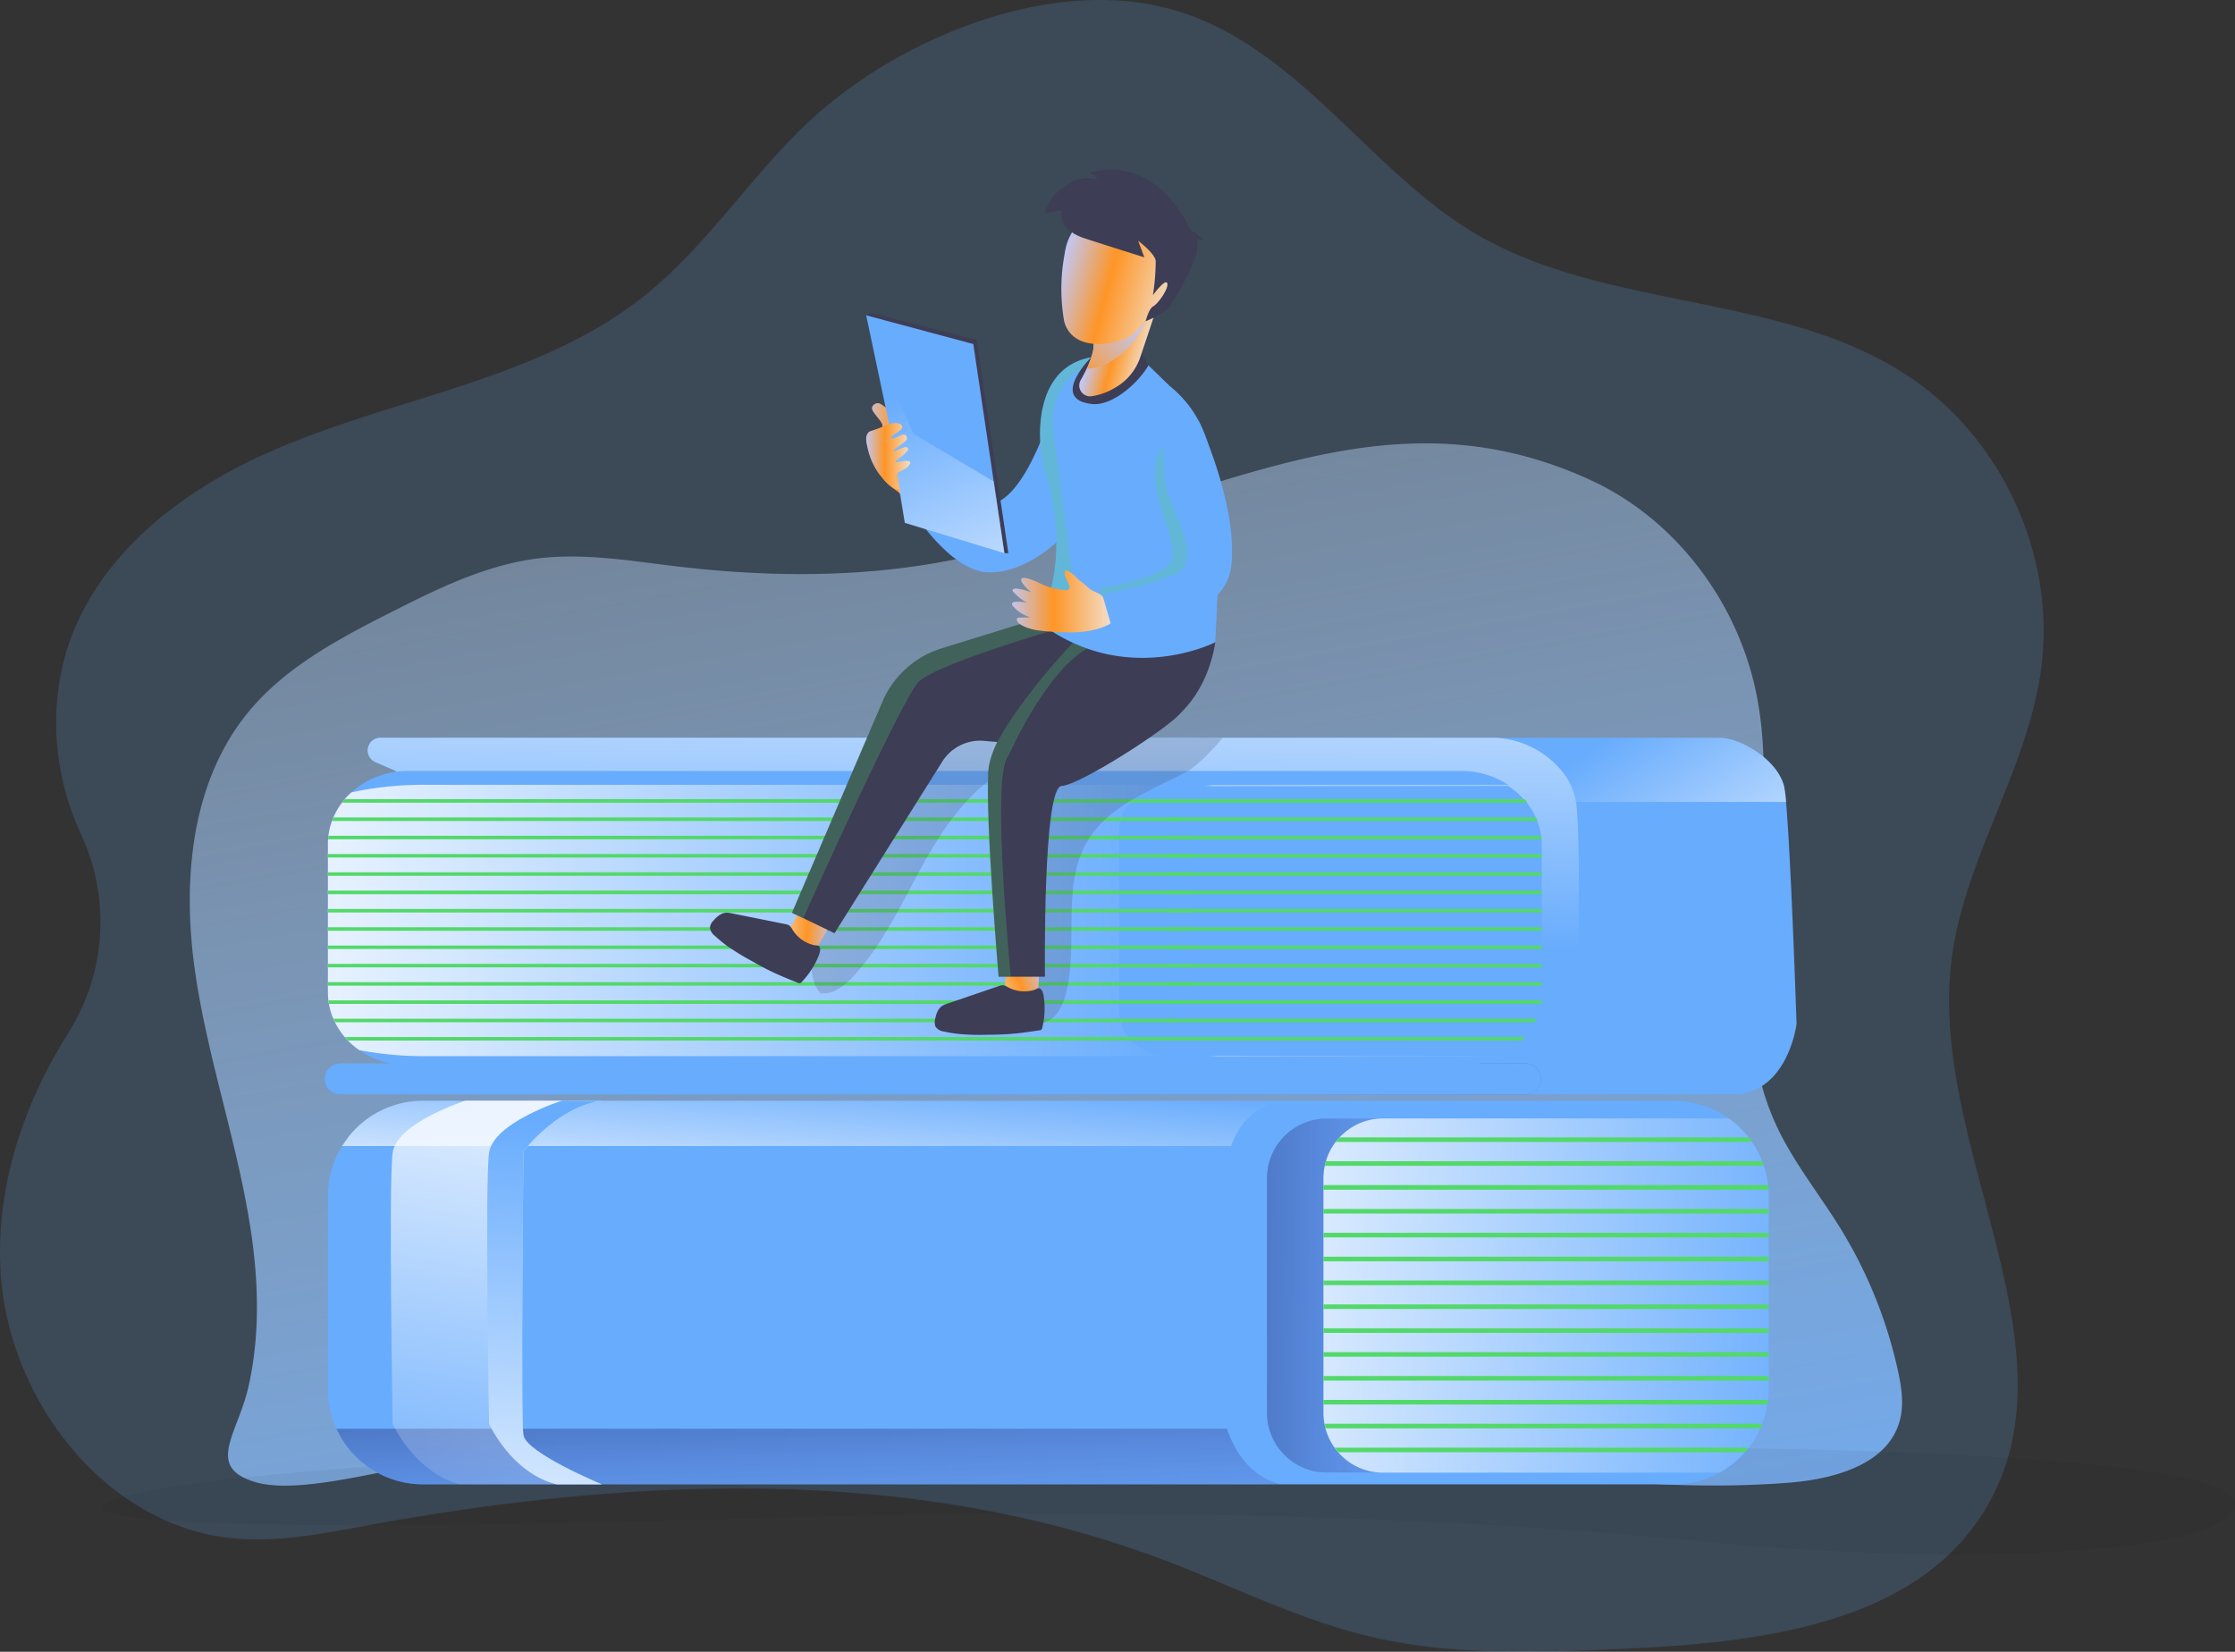 <svg xmlns="http://www.w3.org/2000/svg" xmlns:xlink="http://www.w3.org/1999/xlink" data-name="Layer 1" viewBox="0 0 808.6 597.63" class="d-none"><rect x="0" y="0" width="808.6" height="597.63" fill="#333333" stroke="none"/><defs><linearGradient id="f" x1="421.7" x2="259.72" y1="709.05" y2="-188.59" gradientUnits="userSpaceOnUse"><stop offset=".02" stop-color="#68acfd" class="stopColor68e1fd svgShape"/><stop offset="1" stop-color="#ffffff" stop-opacity="0" class="stopColorfff svgShape"/></linearGradient><linearGradient id="a" x1="589.63" x2="651.74" y1="263.09" y2="357.74" gradientUnits="userSpaceOnUse"><stop offset="0" stop-color="#ffffff" stop-opacity="0" class="stopColorfff svgShape"/><stop offset=".99" stop-color="#ffffff" class="stopColorfff svgShape"/></linearGradient><linearGradient id="g" x1="353.1" x2="354.87" y1="341.1" y2="180.86" xlink:href="#a"/><linearGradient id="b" x1="413.67" x2="330.43" y1="210.5" y2="410.73" gradientUnits="userSpaceOnUse"><stop offset=".17" stop-color="#00012e" class="stopColor00272e svgShape"/><stop offset="1" stop-color="#595bd4" stop-opacity="0" class="stopColor69b9eb svgShape"/></linearGradient><linearGradient id="h" x1="291.54" x2="295.76" y1="452.05" y2="573.53" xlink:href="#b"/><linearGradient id="i" x1="296.84" x2="291.53" y1="385.27" y2="451.67" xlink:href="#a"/><linearGradient id="j" x1="374.49" x2="543.27" y1="466.81" y2="468.67" gradientUnits="userSpaceOnUse"><stop offset=".18" stop-color="#00012e" class="stopColor00272e svgShape"/><stop offset="1" stop-color="#595bd4" stop-opacity="0" class="stopColor69b9eb svgShape"/></linearGradient><linearGradient id="c" x1="664.15" x2="413.72" y1="477.06" y2="456.41" gradientUnits="userSpaceOnUse"><stop offset="0" stop-color="#68acfd" class="stopColor68e1fd svgShape"/><stop offset="1" stop-color="#ffffff" class="stopColorfff svgShape"/></linearGradient><linearGradient id="k" x1="560.92" x2="421.25" y1="338.84" y2="327.33" xlink:href="#c"/><linearGradient id="l" x1="428.28" x2="57.02" y1="333.07" y2="333.07" xlink:href="#a"/><linearGradient id="d" x1="549.28" x2="551.89" y1="387.46" y2="387.46" gradientUnits="userSpaceOnUse"><stop offset="0" stop-color="#68acfd" class="stopColor68e1fd svgShape"/><stop offset="1" stop-color="#595bd4" class="stopColor69b9eb svgShape"/></linearGradient><linearGradient id="m" x1="553.11" x2="554.51" y1="291.29" y2="291.29" xlink:href="#d"/><linearGradient id="n" x1="557.44" x2="557.9" y1="298.87" y2="298.87" xlink:href="#d"/><linearGradient id="o" x1="166.75" x2="201.12" y1="566.16" y2="356.44" xlink:href="#a"/><linearGradient id="p" x1="204.8" x2="189.36" y1="402.31" y2="593.6" gradientUnits="userSpaceOnUse"><stop offset=".02" stop-color="#68acfd" class="stopColor68e1fd svgShape"/><stop offset="1" stop-color="#ffffff" class="stopColorfff svgShape"/></linearGradient><linearGradient id="e" x1="301.88" x2="278.8" y1="337.15" y2="335.24" gradientUnits="userSpaceOnUse"><stop offset="0" stop-color="#c4c5ec" class="stopColorecc4d7 svgShape"/><stop offset=".42" stop-color="#fe9526" class="stopColorefd4d1 svgShape"/><stop offset="1" stop-color="#f2dec9" class="stopColorf2eac9 svgShape"/></linearGradient><linearGradient id="q" x1="993.13" x2="970.39" y1="-655.81" y2="-657.68" gradientTransform="rotate(-26.85 2798.443 1136.516)" xlink:href="#e"/><linearGradient id="r" x1="249.61" x2="269.25" y1="782.15" y2="782.15" gradientTransform="rotate(15 2804.344 1010.179)" xlink:href="#e"/><linearGradient id="s" x1="262.51" x2="227.89" y1="767.91" y2="825.51" gradientTransform="rotate(15 2804.344 1010.179)" xlink:href="#e"/><linearGradient id="t" x1="231.94" x2="273.53" y1="754.9" y2="754.9" gradientTransform="rotate(15 2804.344 1010.179)" xlink:href="#e"/><linearGradient id="u" x1="367.48" x2="403.33" y1="217.66" y2="217.66" xlink:href="#e"/><linearGradient id="v" x1="330.7" x2="338.81" y1="178.29" y2="178.29" gradientUnits="userSpaceOnUse"><stop offset="0" stop-color="#181966" class="stopColor183866 svgShape"/><stop offset="1" stop-color="#167ffc" class="stopColor1a7fc1 svgShape"/></linearGradient><linearGradient id="w" x1="314.79" x2="338.64" y1="165.12" y2="165.12" xlink:href="#e"/><linearGradient id="x" x1="327.09" x2="375.33" y1="142.14" y2="258.79" xlink:href="#a"/><linearGradient id="y" x1="314.79" x2="330.75" y1="165.11" y2="165.11" xlink:href="#e"/></defs><path fill="#68acfd" d="M293.09 43.6c-21.25 19.69-37 45-59.58 63.11-38.18 30.68-90 36.78-134.9 56.31-29.7 12.92-57.86 33.39-71 63-10.65 23.93-9.27 52.29 1.76 76a75.1 75.1 0 0 1-4.58 71.59C8.44 399.51-1.42 429.1.17 459.49c2.46 46.74 37.95 92.85 84.56 97.15 16 1.48 32.08-1.77 47.92-4.67 95.67-17.5 196.93-22.02 287.93 12.27 24.94 9.4 48.95 21.65 74.88 27.83 30.29 7.22 61.87 5.85 93 4.44 48.58-2.2 105.26-9 130.07-50.84 34.39-58-20.39-130.41-12.6-197.37 4.31-37 27.64-69.54 32.56-106.43 5.34-40.1-13.67-82.49-47.17-105.17-46.52-31.49-110.85-23.85-158.88-53-38-23.07-64.12-68.15-108.92-80.42-43.94-12.02-98.45 10.67-130.43 40.32Z" opacity=".18" class="color68e1fd svgShape"/><path fill="url(#f)" d="M92.34 446.46c-4.7-32.27-15.91-63.34-20.45-95.64S70.51 283 91.2 257.77c13.5-16.43 32.9-26.68 51.87-36.29 16.87-8.55 34.24-17.07 53-19.39 16.54-2 33.23.85 49.77 2.83 31.12 3.72 62.81 4.21 93.7-1.09C379.87 196.9 418 180.89 457.41 170c38.61-10.66 76.83-16.09 120 4 29.84 13.9 51.86 42.92 59 75 11.54 51.83-14.52 109.27 7.39 157.63 6.18 13.62 15.78 25.36 23.62 38.1a166 166 0 0 1 20.58 50.9c1.37 6.19 2.38 12.72.63 18.81-4.5 15.6-23.78 20.79-40 22.07-53.93 4.26-107.81-5.8-161.6-11.65-87.32-9.48-175.43-7.81-262.9-1.28q-32.12 2.4-64.18 5.6c-17.25 1.69-50 12-66.26 7.09-18.13-5.49-6.23-17.38-2.39-34.45 4.13-18.07 3.7-37.12 1.04-55.36Z" transform="translate(-1.42 -.05)" style="isolation:isolate"/><path fill="#68acfd" d="M383.99 137.18s-8.27 33.62-20.63 43c-12.76 9.68-26-8.92-26-8.92L330 184.58s13.63 22 27.37 22.51 25.8-11.79 25.8-11.79Z" class="color68e1fd svgShape"/><path fill="#3d3d56" d="m313.37 114.09 1.87-.83 38.12 9.69 11.45 77.2h-1.43l-50.01-86.06z" class="color3f3d56 svgShape"/><path fill="#000005" d="M133.05 530.65s-83.15 5.57-95.11 13.54 81.7 9.72 231.15 5.23 264.52 0 346 8.22 192 6.63 193.53-13.5-201.75-20.37-201.75-20.37Z" opacity=".05" class="color000405 svgShape"/><path fill="#68acfd" d="M649.98 370.41s-2.79 23.22-20.73 25.5h-78.78l-11.21-128.96h83c6.7 0 20.43 7.22 23.17 17.44a44.1 44.1 0 0 1 .73 5.73c1.8 19.83 3.82 80.29 3.82 80.29Z" class="color68e1fd svgShape"/><path fill="url(#a)" d="M647.6 290.19h-76l-22.56-22.14L548 267h75.7c6.7 0 20.43 7.22 23.17 17.44a44.1 44.1 0 0 1 .73 5.75Z" transform="translate(-1.42 -.05)" style="isolation:isolate"/><path fill="#68acfd" d="m143.22 278.95-7.42-3.23a4.58 4.58 0 0 1 1.83-8.78h401.63a33 33 0 0 1 25.93 12.2 23.27 23.27 0 0 1 5 11c1.81 12.07.7 64.64.2 84.38-.27 10.72-8.17 19.95-18.81 21.28l-1.14.11h-389Z" class="color68e1fd svgShape"/><path fill="#68acfd" d="m143.22 278.95-7.42-3.23a4.58 4.58 0 0 1 1.83-8.78h401.63a33 33 0 0 1 25.93 12.2 23.27 23.27 0 0 1 5 11c1.81 12.07.7 64.64.2 84.38-.27 10.72-8.17 19.95-18.81 21.28l-1.14.11h-389Z" class="color68e1fd svgShape"/><path fill="url(#g)" d="M571.84 374.57c-.27 10.72-8.17 19.95-18.81 21.28l-1.14.11h-389L144.64 279l-7.42-3.23a4.58 4.58 0 0 1 1.83-8.78h401.63a33 33 0 0 1 25.93 12.2 23.27 23.27 0 0 1 5 11c1.84 12.07.73 64.64.23 84.38Z" transform="translate(-1.42 -.05)" style="isolation:isolate"/><path fill="url(#b)" d="M124.5 396h428.8a5.6 5.6 0 0 0 5.6-5.59 5.6 5.6 0 0 0-5.6-5.6H124.5a5.6 5.6 0 0 0-5.6 5.6 5.6 5.6 0 0 0 5.6 5.59Z" opacity=".61" transform="translate(-1.42 -.05)"/><path fill="#68acfd" d="M123.08 395.95h428.8a5.6 5.6 0 0 0 5.6-5.59 5.6 5.6 0 0 0-5.6-5.6h-428.8a5.6 5.6 0 0 0-5.6 5.6 5.6 5.6 0 0 0 5.6 5.59ZM639.87 432.69v69.95a34.41 34.41 0 0 1-34.41 34.42h-452.4a34.36 34.36 0 0 1-34.41-34.42v-69.95a34.18 34.18 0 0 1 5.1-18 31.74 31.74 0 0 1 2.42-3.44 34.34 34.34 0 0 1 26.89-12.95h452.4a34.41 34.41 0 0 1 34.41 34.43Z" class="color68e1fd svgShape"/><path fill="url(#h)" d="M465.12 537.11H154.48A34.41 34.41 0 0 1 123.17 517h322.19s4.64 17 19.76 20.11Z" opacity=".61" transform="translate(-1.42 -.05)"/><path fill="url(#i)" d="M465.12 398.31c-14.28 2.36-18.27 16.39-18.27 16.39H125.17l2.42-3.44a34.34 34.34 0 0 1 26.89-12.95Z" transform="translate(-1.42 -.05)" style="isolation:isolate"/><path fill="url(#j)" d="M641.29 432.74v69.95a34.38 34.38 0 0 1-17.79 30.14H481.41a21.6 21.6 0 0 1-21.61-21.6v-84.87a21.6 21.6 0 0 1 21.61-21.61h145.51a34.4 34.4 0 0 1 14.37 27.99Z" opacity=".61" transform="translate(-1.42 -.05)"/><path fill="url(#c)" d="M641.29 432.74v69.95a35.25 35.25 0 0 1-.21 3.86c-.06.56-.14 1.11-.23 1.66a33 33 0 0 1-1.9 7c-.21.57-.44 1.12-.7 1.67a34.17 34.17 0 0 1-4.2 7c-.44.56-.9 1.12-1.39 1.66a34.33 34.33 0 0 1-9.16 7.35H501.83a21.51 21.51 0 0 1-16.23-7.35 20.88 20.88 0 0 1-1.32-1.66 21.13 21.13 0 0 1-3.31-7c-.15-.54-.27-1.1-.37-1.67a20.59 20.59 0 0 1-.37-3.95v-84.9a20.89 20.89 0 0 1 .48-4.5 13.41 13.41 0 0 1 .41-1.66 21.11 21.11 0 0 1 3.56-7 18.46 18.46 0 0 1 1.41-1.66 21.49 21.49 0 0 1 15.74-6.82h125.09a34.22 34.22 0 0 1 7.09 6.82c.42.54.83 1.09 1.22 1.66a33.44 33.44 0 0 1 3.7 7c.22.55.43 1.11.6 1.66a32.45 32.45 0 0 1 1.54 7c.07.55.12 1.11.15 1.67.05.7.07 1.47.07 2.21Z" transform="translate(-1.42 -.05)"/><path fill="#53d86a" d="M633.81 413.18H483.26a18.46 18.46 0 0 1 1.41-1.66h147.91c.43.54.84 1.09 1.23 1.66ZM638.11 421.81H479.29a13.41 13.41 0 0 1 .41-1.66h157.81c.22.55.43 1.11.6 1.66ZM639.8 430.45h-161v-1.67h160.85c.07.55.12 1.11.15 1.67ZM478.81 437.42h161.07v1.66H478.81zM478.81 446.05h161.07v1.66H478.81zM478.81 454.69h161.07v1.66H478.81zM478.81 463.33h161.07v1.65H478.81zM478.81 471.96h161.07v1.65H478.81zM478.81 480.6h161.07v1.65H478.81zM478.81 489.23h161.07v1.65H478.81zM478.81 497.87h161.07v1.66H478.81zM639.66 506.5c-.06.56-.14 1.11-.23 1.66H478.81v-1.66ZM637.58 515.13c-.21.57-.44 1.12-.7 1.67h-157.3c-.15-.54-.27-1.1-.37-1.67ZM632.63 523.77c-.44.56-.9 1.12-1.39 1.66H484.18a20.88 20.88 0 0 1-1.32-1.66Z" class="colorfff svgShape"/><path fill="#68acfd" d="M440.26 382.13h102.5a31.11 31.11 0 0 1-14 3.28H147.64a30.62 30.62 0 0 1-17.66-5.46 27 27 0 0 1-4.07-3.45c-.4-.41-.79-.84-1.16-1.27a26.12 26.12 0 0 1-3.54-5.35c-.21-.42-.41-.85-.59-1.27a23.57 23.57 0 0 1-1.6-5.35c-.07-.42-.14-.84-.19-1.28a24 24 0 0 1-.18-2.95v-53.66c0-.58 0-1.15.06-1.71s.07-.85.12-1.27a23.89 23.89 0 0 1 1.29-5.35c.16-.43.33-.85.51-1.28a25.11 25.11 0 0 1 3.12-5.34c.33-.43.67-.86 1-1.28a27.22 27.22 0 0 1 2.37-2.44 30.39 30.39 0 0 1 20.52-7.75h381.12a30.84 30.84 0 0 1 16.87 5H440.26a19.52 19.52 0 0 0-4.76.58 18.46 18.46 0 0 0-8.5 4.64 13 13 0 0 0-1.19 1.28 15.85 15.85 0 0 0-3 5.34 11.55 11.55 0 0 0-.35 1.28 14.54 14.54 0 0 0-.4 3.45v65.07a15.29 15.29 0 0 0 .31 3 10.72 10.72 0 0 0 .32 1.27 15.63 15.63 0 0 0 2.78 5.35 14.84 14.84 0 0 0 1.11 1.27 17.89 17.89 0 0 0 6.07 4.12 19.43 19.43 0 0 0 7.61 1.53Z" class="color68e1fd svgShape"/><path fill="url(#k)" d="M559.16 305.81v54.29c0 .3 0 .62-.06.92s-.05.61-.08.91-.08.56-.11.83-.07.43-.11.64a2 2 0 0 1-.06.32c-.05.29-.11.59-.18.88s-.09.38-.15.57-.09.37-.15.56-.11.4-.17.6l-.21.61c0 .17-.1.33-.16.49s-.16.43-.25.64l-.27.65a2.21 2.21 0 0 1-.16.35 4.31 4.31 0 0 1-.22.49c-.06.14-.14.28-.21.42s-.21.43-.33.63-.34.65-.53 1l-.31.5c-.28.46-.57.9-.88 1.33-.16.23-.32.44-.48.65-.32.43-.66.84-1 1.25s-.76.86-1.17 1.27a27.82 27.82 0 0 1-2.61 2.35.2.2 0 0 1-.07.06c-.3.24-.6.46-.91.69l-1 .69-1 .64c-.32.2-.64.38-1 .57l-1.15.61H441.68a19.6 19.6 0 0 1-7.61-1.51 18 18 0 0 1-6.07-4.1 14.84 14.84 0 0 1-1.11-1.27 15.41 15.41 0 0 1-2.78-5.32 10.56 10.56 0 0 1-.32-1.26 15.17 15.17 0 0 1-.31-3v-64.82a14.44 14.44 0 0 1 .4-3.43 11.38 11.38 0 0 1 .35-1.27 15.72 15.72 0 0 1 3-5.31 13 13 0 0 1 1.19-1.28 18.61 18.61 0 0 1 8.5-4.62 20 20 0 0 1 4.76-.57h105.37c.46.3.92.61 1.36.94l.51.38a24.33 24.33 0 0 1 2 1.66l.55.52.4.4.54.56.54.6.11.13.08.1c.32.38.64.78.94 1.18.16.2.31.41.46.61a.28.28 0 0 0 .06.08q.4.58.78 1.17l.43.7c.26.44.51.9.74 1.35.11.24.23.46.34.69s.22.48.31.71.19.42.27.64.17.42.24.63.15.42.22.63a20 20 0 0 1 .73 2.65 2.41 2.41 0 0 1 .07.35c0 .21.08.42.12.63s.11.71.16 1.06.1.84.12 1.27v.68c0 .23.03.68.03 1.03Z" transform="translate(-1.42 -.05)"/><path fill="#68acfd" d="M432.65 380.61q-3.39.82-7 1.52H153.92a124.59 124.59 0 0 1-23.94-2.18 27 27 0 0 1-4.07-3.45c-.4-.41-.79-.84-1.16-1.27a26.12 26.12 0 0 1-3.54-5.35c-.21-.42-.41-.85-.59-1.27a23.57 23.57 0 0 1-1.6-5.35c-.07-.42-.14-.84-.19-1.28a24 24 0 0 1-.18-2.95v-53.66c0-.58 0-1.15.06-1.71s.07-.85.12-1.27a23.89 23.89 0 0 1 1.29-5.35c.16-.43.33-.85.51-1.28a25.11 25.11 0 0 1 3.12-5.34c.33-.43.67-.86 1-1.28a27.22 27.22 0 0 1 2.37-2.44 122.35 122.35 0 0 1 26.8-2.75h279.34l2.24.58a18.46 18.46 0 0 0-8.5 4.64 13 13 0 0 0-1.19 1.28 15.85 15.85 0 0 0-3 5.34 11.55 11.55 0 0 0-.35 1.28 14.54 14.54 0 0 0-.4 3.45v65.07a15.29 15.29 0 0 0 .31 3 10.72 10.72 0 0 0 .32 1.27 15.63 15.63 0 0 0 2.78 5.35 14.84 14.84 0 0 0 1.11 1.27 17.89 17.89 0 0 0 6.07 4.13Z" class="color68e1fd svgShape"/><path fill="url(#l)" d="M434.07 380.66q-3.39.82-7 1.52H155.34A124.59 124.59 0 0 1 131.4 380a27 27 0 0 1-4.07-3.45c-.4-.41-.79-.84-1.16-1.27a26.12 26.12 0 0 1-3.54-5.35c-.21-.42-.41-.85-.59-1.27a23.57 23.57 0 0 1-1.6-5.35c-.07-.42-.14-.84-.19-1.28a24 24 0 0 1-.18-2.95v-53.66c0-.58 0-1.15.06-1.71s.07-.85.12-1.27a23.89 23.89 0 0 1 1.29-5.35c.16-.43.33-.85.51-1.28a25.11 25.11 0 0 1 3.12-5.34c.33-.43.67-.86 1-1.28a27.22 27.22 0 0 1 2.37-2.44 122.35 122.35 0 0 1 26.8-2.75h279.34l2.24.58a18.46 18.46 0 0 0-8.5 4.64 13 13 0 0 0-1.19 1.28 15.85 15.85 0 0 0-3 5.34 11.55 11.55 0 0 0-.35 1.28 14.54 14.54 0 0 0-.4 3.45v65.07a15.29 15.29 0 0 0 .31 3 10.72 10.72 0 0 0 .32 1.27 15.63 15.63 0 0 0 2.78 5.35 14.84 14.84 0 0 0 1.11 1.27 17.89 17.89 0 0 0 6.07 4.13Z" transform="translate(-1.42 -.05)" style="isolation:isolate"/><path fill="url(#d)" d="M551.89 386.16a24.64 24.64 0 0 1-2.61 2.6 27.85 27.85 0 0 0 2.61-2.6Z" transform="translate(-1.42 -.05)"/><path fill="url(#m)" d="M554.51 292.28c-.15-.23-.3-.46-.46-.68-.3-.44-.62-.88-.94-1.3.5.64.97 1.3 1.4 1.98Z" transform="translate(-1.42 -.05)"/><path fill="url(#n)" d="M557.68 298.87c.08.23.15.46.22.69-.13-.47-.29-.93-.46-1.39.09.23.17.46.24.7Z" transform="translate(-1.42 -.05)"/><path fill="#68acfd" d="M557.74 305.76v54.89c0 .52-.05.77-.1 1.16a23.21 23.21 0 0 1-1.06 4.84c-.12.39-.25.77-.4 1.14a27.23 27.23 0 0 1-13.37 14.34H423.05c-9.24 0-16.87-6.24-18-14.32a7.35 7.35 0 0 1-.12-1.16 8.37 8.37 0 0 1-.05-1v-64.76c0-9.11 8.14-16.48 18.2-16.48h122.55c7.34 4.76 12.11 12.54 12.11 21.35Z" class="color68e1fd svgShape"/><path fill="#53d86a" d="M552.63 290.42H425.81a13 13 0 0 1 1.19-1.28h124.58c.38.42.72.81 1.05 1.28ZM556.26 297.04h-133.8a11 11 0 0 1 .35-1.28h132.95c.18.42.35.85.5 1.28ZM557.69 303.66H422.06v-1.28h135.52c0 .42.08.85.11 1.28ZM422.06 309h135.69v1.28H422.06zM422.06 315.62h135.69v1.28H422.06zM422.06 322.24h135.69v1.28H422.06zM422.06 328.87h135.69v1.27H422.06zM422.06 335.49h135.69v1.27H422.06zM422.06 342.11h135.69v1.27H422.06zM422.06 348.73h135.69V350H422.06zM422.06 355.35h135.69v1.28H422.06zM557.76 361.95a11.83 11.83 0 0 0 0 1.28h-135.7v-1.28ZM555.77 368.59c0 .43-.55.85-.59 1.28H422.69a10.41 10.41 0 0 1-.32-1.28Z" class="colorfff svgShape"/><path fill="#53d86a" d="M430.68 290.42H123.75c.33-.43.67-.86 1-1.28h303.49c.84.42 1.65.81 2.44 1.28ZM427.92 297.04h-307.8c.16-.43.33-.85.51-1.28h306.08a15.81 15.81 0 0 1 1.21 1.28ZM431.32 303.66H118.71c0-.43.07-.85.12-1.27h312.19a11.15 11.15 0 0 1 .3 1.27ZM118.64 309h312.82v1.27H118.64zM118.64 315.62h312.82v1.27H118.64zM118.64 322.24h312.82v1.28H118.64zM118.64 328.87h312.82v1.27H118.64zM118.64 335.5h312.82v1.26H118.64zM118.64 342.11h312.82v1.26H118.64zM118.64 348.73h312.82V350H118.64zM118.64 355.35h312.82v1.28H118.64zM431.04 361.95a12.31 12.31 0 0 1-.47 1.28H119.02c-.07-.42-.14-.84-.19-1.28ZM426.75 368.6a17.74 17.74 0 0 1-1.41 1.27H121.21c-.21-.42-.41-.85-.59-1.27Z" class="colorfff svgShape"/><path fill="#3d3d56" d="M442.37 266.95c-4.51 5.42-10.34 10.87-12.65 12.08-13.14 6.92-28.36 12.27-36.07 24.92-9.76 16-3.45 36.93-7.93 55.15-.82 3.32-2.09 6.71-4.66 9s-6.7 3.07-9.43 1c-2.4-1.81-3-5.09-3.45-8.06a315.38 315.38 0 0 1-.44-84.55c-15 6.7-25.15 20.84-33.16 35.14s-14.73 29.63-25.89 41.64c-3.17 3.4-7.34 6.73-11.94 6.07-5.53-7-2.63-17.23.51-25.61 6.29-16.83 12.6-33.7 20.7-49.75 2.62-5.2 5.53-10.42 9.93-14.24a25.61 25.61 0 0 1 3.88-2.77Z" opacity=".2" class="color3f3d56 svgShape"/><path fill="#53d86a" d="M551.64 375.22c-.34.45-.72.8-1.1 1.27H125.91c-.4-.41-.79-.84-1.16-1.27Z" class="colorfff svgShape"/><path fill="url(#o)" d="M219.2 537.11h-51.31c-16.45-4.14-24.42-21.93-24.42-21.93s-1.49-87 0-98 26.41-18.9 26.41-18.9h49.32c-16.45 2.36-28.4 18.4-28.4 18.4s-1 96.15 0 102.62 28.4 17.81 28.4 17.81Z" transform="translate(-1.42 -.05)" style="isolation:isolate"/><path fill="url(#p)" d="M219.2 537.11h-16.45c-16.43-4.14-24.4-21.93-24.4-21.93s-1.5-87 0-98 26.4-18.9 26.4-18.9h14.45c-16.45 2.36-28.4 18.4-28.4 18.4s-1 96.15 0 102.62 28.4 17.81 28.4 17.81Z" transform="translate(-1.42 -.05)" style="isolation:isolate"/><path fill="url(#e)" d="m289.24 329.8-4.78 8.3 11.1 4.83 4.59-7.9-10.91-5.23z"/><path fill="url(#q)" d="m363.87 352.09-.52 9.25 12.1-.7.51-8.55h-12.09z"/><path fill="#3d3d56" d="M286.64 336.26a4.36 4.36 0 0 0-1-1.33 3.78 3.78 0 0 0-1.64-.6l-19.21-3.86a8 8 0 0 0-2.12-.23c-1.84.12-3.35 1.47-4.56 2.86a4.13 4.13 0 0 0-1.26 2.48 4.34 4.34 0 0 0 1.76 3 49.28 49.28 0 0 0 4.25 3.52 88.34 88.34 0 0 0 8.87 5.47c2.06 1.16 4.12 2.32 6.23 3.38 3.47 1.74 7.07 3.2 10.69 4.62a1.06 1.06 0 0 0 1.47-.35 29.27 29.27 0 0 0 6.08-9.46c.35-.87 1-2.78 0-3.5-.35-.25-1.34-.21-1.78-.31a12.68 12.68 0 0 1-1.92-.63 12.55 12.55 0 0 1-5.86-5.06ZM364.58 357.14a4.48 4.48 0 0 0-1.53-.65 3.82 3.82 0 0 0-1.72.3l-18.54 6.33a8.1 8.1 0 0 0-1.95.86c-1.53 1-2.16 3-2.51 4.77a4.1 4.1 0 0 0 .17 2.77 4.28 4.28 0 0 0 3 1.69 47.46 47.46 0 0 0 5.44.9 86.07 86.07 0 0 0 10.41.27c2.37 0 4.73-.06 7.09-.21 3.88-.24 7.73-.79 11.56-1.38a1.06 1.06 0 0 0 1.1-1 29.55 29.55 0 0 0 .51-11.24c-.14-.93-.57-2.89-1.78-3-.43-.05-1.26.49-1.69.62a11.26 11.26 0 0 1-2 .42 12.43 12.43 0 0 1-7.56-1.45ZM439.64 232.4s-3.14 29.39-30.23 34.57c-18.34 3.51-40.77 2.26-53.33 1.09a16.17 16.17 0 0 0-15.16 7.47l-39 62.12-11.3-5.46h-.09l-4-1.92 32.48-75.78a34.31 34.31 0 0 1 21.62-19.88l37.31-11.55 8.72-2.7s34.92-3.52 52.98 12.04Z" class="color3f3d56 svgShape"/><path fill="#53d86a" d="m377.97 223.02 2.45 5.19s-43 12.6-48.28 18.73c-7.05 8.2-41.51 85.25-41.51 85.25h-.09l-4-1.92 32.48-75.78a34.31 34.31 0 0 1 21.62-19.88Z" opacity=".24" class="colorfff svgShape"/><path fill="#3d3d56" d="M393.24 227.3s-34.54 33.65-35.66 51.65 3.71 74.44 3.71 74.44h16.76s-.83-68.52 6-69 37.79-20.38 42.76-26.09 12.9-25.92 12.9-25.92Z" class="color3f3d56 svgShape"/><path fill="#68acfd" d="M439.64 232.4s-27.69 14.13-56.44-2.4a64.54 64.54 0 0 1-7.21-4.81s12.12-21.65 2.47-53.1c-4.13-13.45-4.22-39.13 16.23-42.79h.1c20.34-3.61 19.19 1.41 19.19 1.41l9.2 8.94c17.69 14.39 19.63 36.36 16.46 92.75Z" class="color68e1fd svgShape"/><path fill="#53d86a" d="M394.79 129.28a11.72 11.72 0 0 1-3.83 4.63s-12.16 5.39-9.73 23.22 6.88 52.12 6.88 52.12L383.2 230a64.54 64.54 0 0 1-7.21-4.81s12.12-21.65 2.47-53.1c-4.13-13.45-4.22-39.13 16.23-42.79Z" opacity=".24" class="colorfff svgShape"/><path fill="#3d3d56" d="M413.08 128.14a12.73 12.73 0 0 1-18.37 1.2s-15 15 .16 16.81c8 1 17.85-8.68 20.7-14.15Z" class="color3f3d56 svgShape"/><path fill="url(#r)" d="M419 114.14c-.06.2-2.88 8.83-5 15a20 20 0 0 1-9.34 11.29 22.29 22.29 0 0 1-8.5 3 3.92 3.92 0 0 1-3.73-5.9c.7-1.23 1.46-2.65 2.16-4.16 1.46-3.14 2.68-6.63 2.48-9.39v-.3c-.18-1.44.76-2.71 2.34-3.82 2.23-1.55 5.74-2.77 9.17-3.69a95.14 95.14 0 0 1 10.42-2.03Z" transform="translate(-1.42 -.05)"/><path fill="url(#s)" d="M396.77 133.25a8.26 8.26 0 0 1-2.09.15c1.46-3.14 2.68-6.63 2.48-9.39l2.32-4.12 1.73-3.06 7.44-.63 7.52-.63c-4.96 11.73-13.29 16.59-19.4 17.68Z" transform="translate(-1.42 -.05)"/><path fill="url(#t)" d="M410.74 74.68a20.16 20.16 0 0 0-24.13 17.15 68.27 68.27 0 0 0-.19 24.48c3.43 12.55 21.86 8 25.6 4.19s18.77-21.37 16.31-28.2c-1.57-4.64-7.07-15.24-17.59-17.62Z" transform="translate(-1.42 -.05)"/><path fill="#3d3d56" d="m394.47 62.39 2.84 2.56a12.84 12.84 0 0 0-11.5 2.17 16.81 16.81 0 0 0-7.84 10.07l6.31-1.13s-2.3 6.79 8.16 10.18S414 93.1 414 93.1l-2.24-6s5.87 4.42 6.36 7.18a83.14 83.14 0 0 1-1 12.5s4.48-6.1 5.16-4.32-3.22 7.35-5 8.34-2.62 5.1-2.84 5.4 8-3.44 8.81-5.28 12.72-19.35 9.47-24.59l2.69.51a13.14 13.14 0 0 0-4.66-3.42s-11.17-27.47-36.28-21.03Z" class="color3f3d56 svgShape"/><path fill="url(#u)" d="M391.93 210.1c-1.51-1.51-3-3.31-5.11-3.67-.74 1.76.77 3.57 1.41 5.36a1.47 1.47 0 0 1 0 1.28c-.3.48-1 .51-1.55.47a24.41 24.41 0 0 1-7.75-1.86c-2.28-1-4.47-2.29-6.94-2.54a1.23 1.23 0 0 0-.78.1c-.6.38-.25 1.3.18 1.86a21.66 21.66 0 0 0 3.11 3.31A17.3 17.3 0 0 0 369 213c-.53 0-1.25.11-1.24.64a1 1 0 0 0 .3.57 17 17 0 0 0 5 3.92 16.92 16.92 0 0 0-4.2-.35c-.61 0-1.42.32-1.33.92a1.11 1.11 0 0 0 .28.52 12.72 12.72 0 0 0 6.54 4.19l-4 .09a1.5 1.5 0 0 0-.73.15c-.72.46-.09 1.59.61 2.08 3.08 2.15 7 2.53 10.77 2.8 7.21.52 14.8.8 21.3-2.38.47-.24 1-.56 1.09-1.08a1.84 1.84 0 0 0-.12-.8c-.79-2.63-1.19-7.4-3.58-9-1.16-.77-2.59-1.21-3.78-2s-2.62-2.49-3.98-3.17Z" transform="translate(-1.42 -.05)"/><path fill="#68acfd" d="M445.51 204.47c-2.26 22.21-42.56 24.93-42.56 24.93l-4.15-14.27-.73-2.51s21.56-2.72 25.68-9.47-12.84-29.38-2.59-42 12.58-8.74 12.58-8.74 14.01 29.85 11.77 52.06Z" class="color68e1fd svgShape"/><path fill="url(#v)" d="M338.81 171.32s0 .83-.17 2.08c-.34 3.11-1.31 8.8-3.89 10.87-3.63 2.91-4.13-1.33-4.05-3a17.93 17.93 0 0 1 .45-2.72c.84-3.62 5.29-6.1 7-6.92Z" transform="translate(-1.42 -.05)"/><path fill="url(#w)" d="M338.64 173.4c-.34 3.11-1.31 8.8-3.89 10.87-1.12-.81-2.56-1.89-4.05-3-2-1.5-4.13-3.08-5.64-4.18a19.06 19.06 0 0 1-3.64-3.18 18.66 18.66 0 0 1-2.32-4l-3.1-6.74c-1-2.21-2-5.13-.22-6.84.45-.44 4.55-1.24 4.82-1.82.75-1.66-4-5.17-3.7-7a2.23 2.23 0 0 1 2.37-1.58c1 .05 3.84 2.66 4.73 3.19 1.76 1 .28 2.42 2 3.46a22.78 22.78 0 0 1 6 4.46c1.94 2.27 2.92 5.18 3.85 8 .68 2.07 1.59 4.31 2.29 6.54.19.64.36 1.23.5 1.82Z" transform="translate(-1.42 -.05)"/><path fill="#68acfd" d="m322.51 157.41-6.67-31.63-2.47-11.69 38.76 10.39 11.25 75.67-36.02-10.98-4.85-31.76z" class="color68e1fd svgShape"/><path fill="url(#x)" style="isolation:isolate" d="m330.58 157.03-15.34-34.08 12.12 66.22 36.02 10.98-3.86-25.95-28.94-17.17z"/><path fill="url(#y)" d="M326.14 171.1c1.22-.61 3.72-1.72 4.35-2.93.15-.29.37-.67.18-.93-.87-1.2-4.45.33-5.47 0 .7-1.15 6.94-4.64 4-5.43-.63-.17-4.54 1.81-5.17 1.63.49-.4 4.51-3.26 5.2-4a1.31 1.31 0 0 0-1.47-2.09 61.21 61.21 0 0 1-6.54 2.56c.43-.71 6.24-4 6.47-4.84a1.55 1.55 0 0 0 .06-.95 1.41 1.41 0 0 0-.85-.75c-1.62-.63-3.44 0-5.06.65l-3.84 1.52c-1.23.48-2.59 1.1-3 2.34a4.19 4.19 0 0 0-.09 1.93 25.2 25.2 0 0 0 4.21 11.24c1.14 1.66 4.74 5.67 6.81 6.06 1.84.35-1.5-5.11.21-6.01Z" transform="translate(-1.42 -.05)"/><path fill="#53d86a" d="M364.82 273.56s13.22-30.29 28.5-38.91l-5.21-2.11s-26.83 28.53-30 43.21 3.19 77.67 3.19 77.67h4.4s-7.27-73.68-.88-79.86ZM424.92 207.95c-8.51 3.5-23 6.55-26.12 7.19l-.6.12-.13-2.63s21.56-2.72 25.68-9.47-12.84-29.38-2.59-42c0 0-1.3 11.16 2.07 19.41s11.25 23.44 1.69 27.38Z" opacity=".24" class="colorfff svgShape"/></svg>